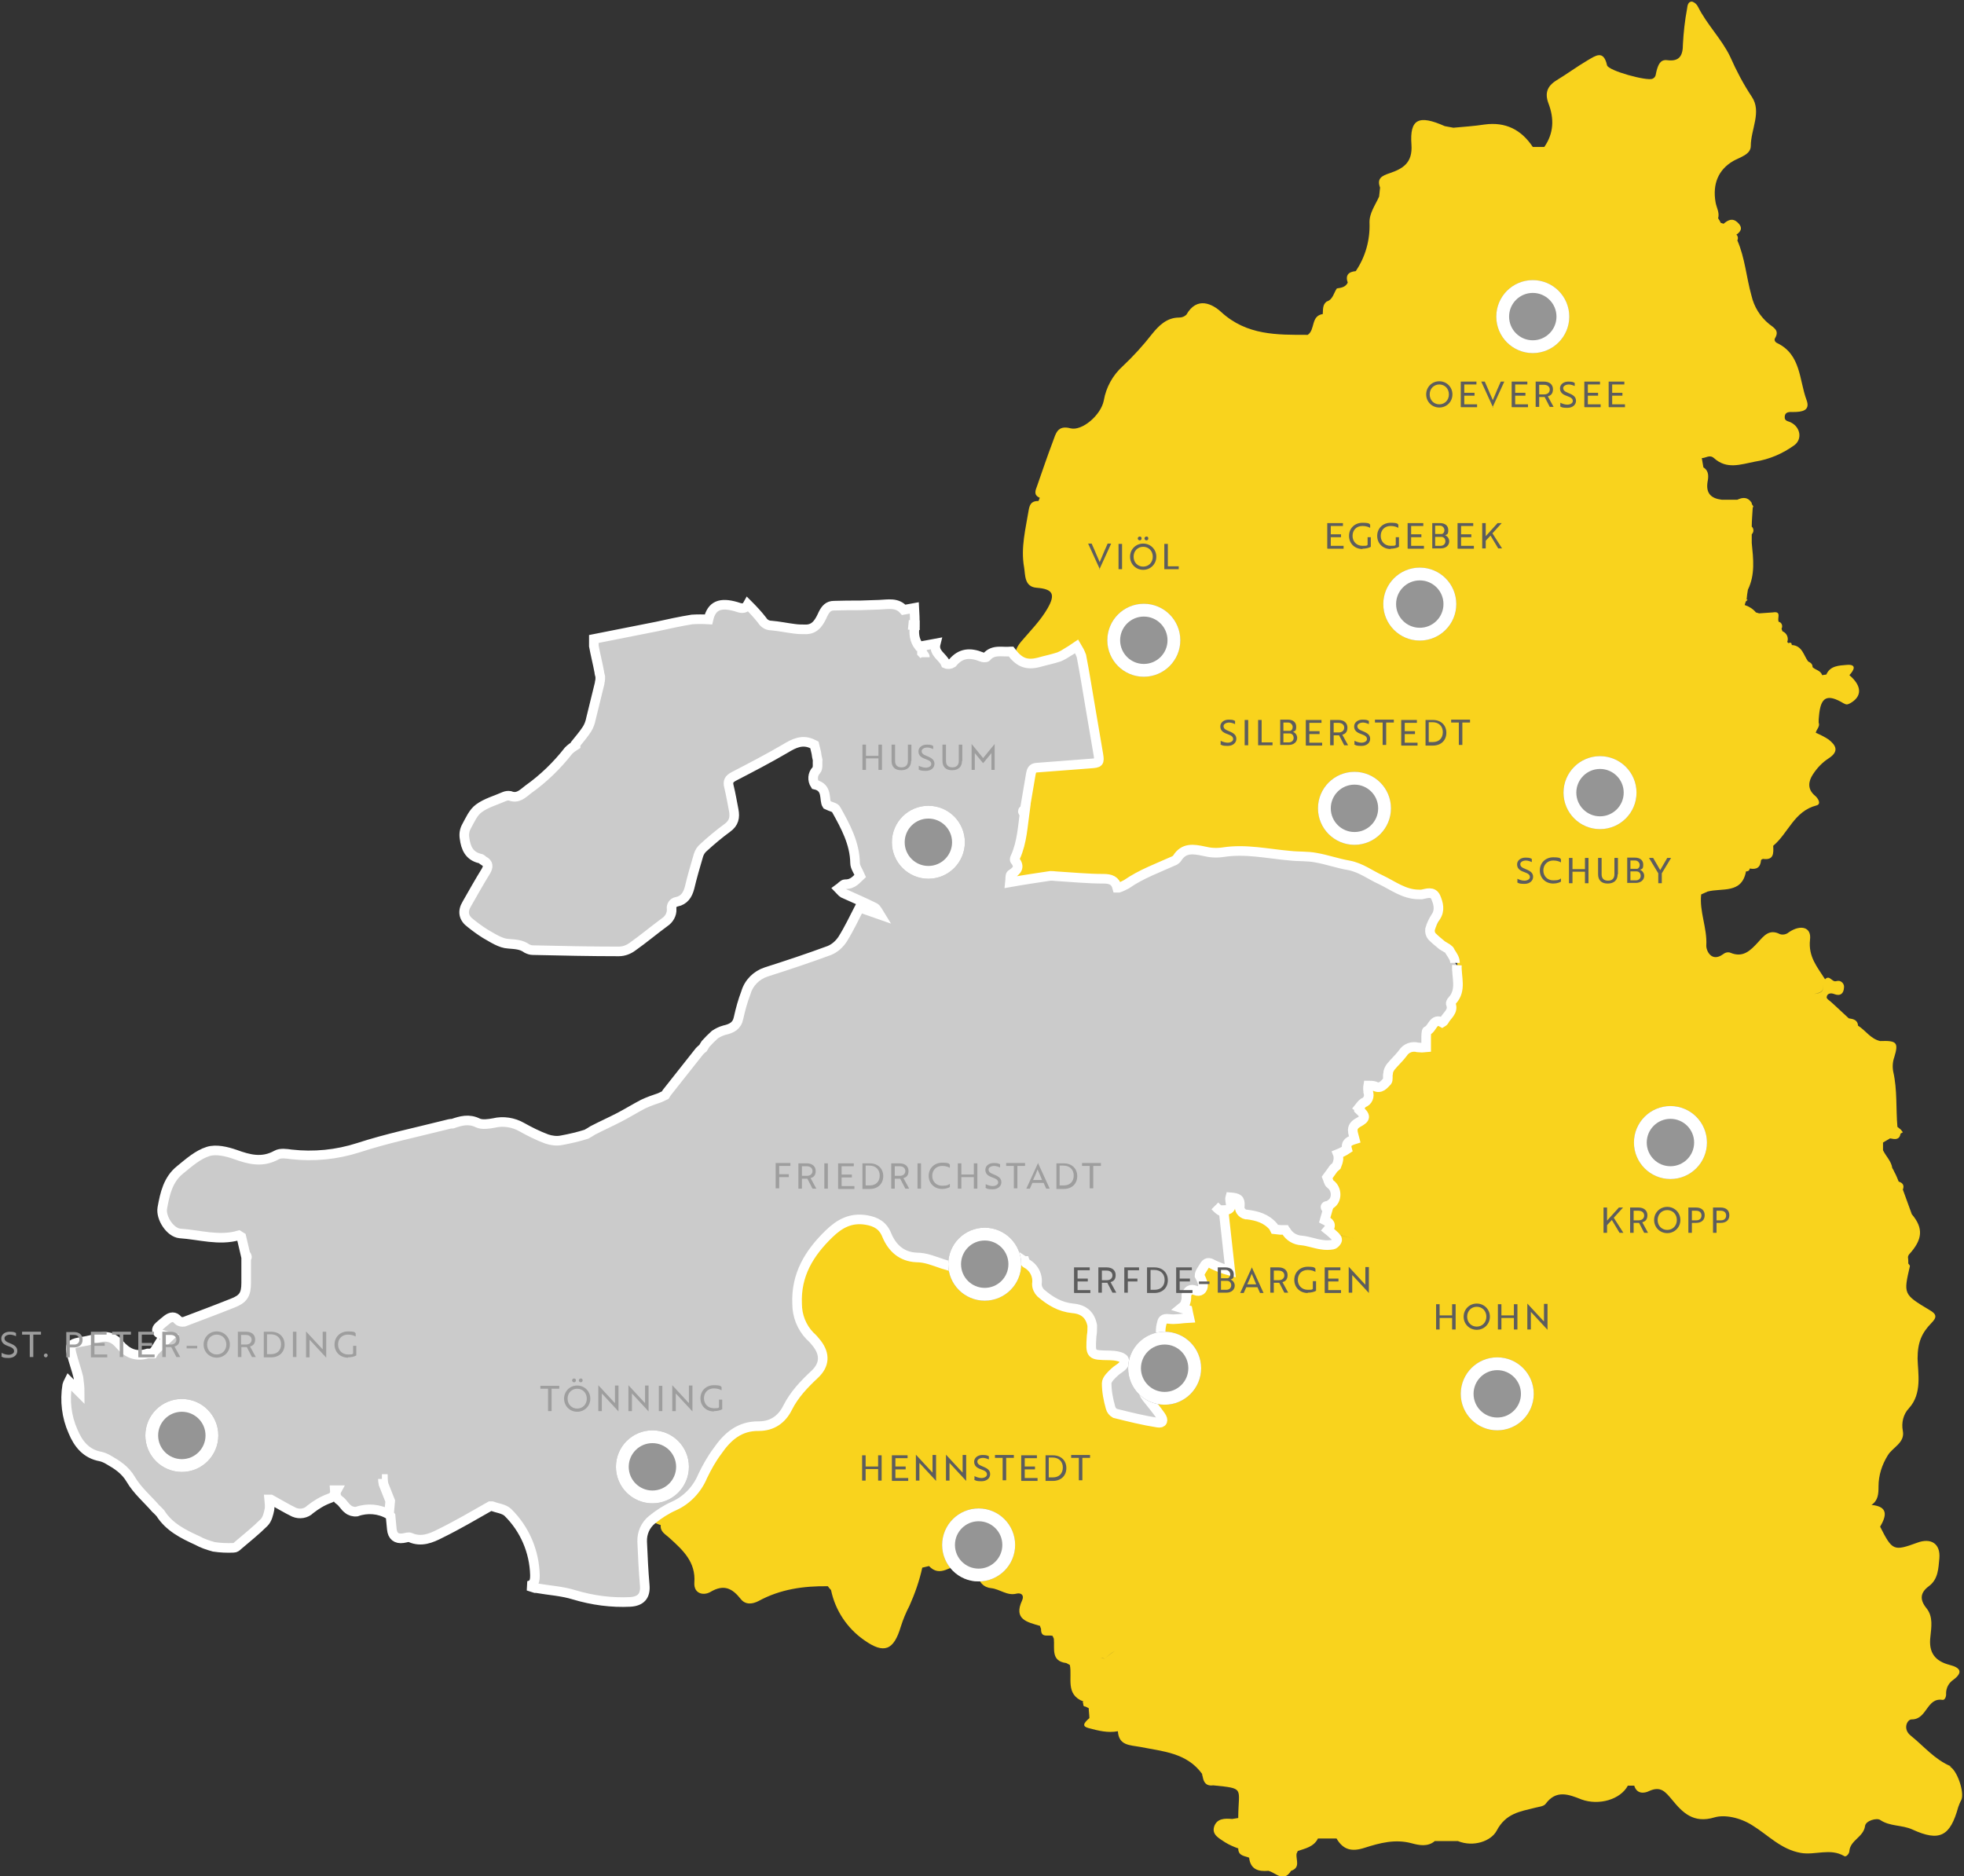 <?xml version="1.0" encoding="UTF-8"?>
<svg id="Gruppe_647" xmlns="http://www.w3.org/2000/svg" version="1.1" viewBox="0 0 613.5 586.1">
  <rect x="0" y="0" width="613.5" height="586.1" fill="#333333" stroke="none"/>
  <!-- Generator: Adobe Illustrator 29.2.1, SVG Export Plug-In . SVG Version: 2.1.0 Build 116)  -->
  <defs>
    <style>
      .st0 {
        fill: none;
        stroke-width: 4px;
      }

      .st0, .st1 {
        stroke: #fff;
      }

      .st2 {
        isolation: isolate;
      }

      .st3 {
        fill: #f9d31d;
      }

      .st1 {
        fill: #cbcbcb;
        stroke-width: 3px;
      }

      .st4 {
        fill: #9e9e9e;
      }

      .st5 {
        fill: #959595;
      }

      .st6 {
        fill: #5d5d5d;
      }
    </style>
  </defs>
  <path id="Pfad_355" class="st3" d="M609.5,551.8c-5.1-2.1-8.5-6.3-12.6-9.6-2.7-2.1-1.1-5.2.3-5.1,4.8,0,4.6-6.9,9.6-6.1.8.1,1.2-1.2,1.1-2,0-1.7.8-3.3,2.3-4.3,3.2-2.4,2-3.8-1.1-4.6-4.7-1.2-6.7-3.9-6.1-8.8.3-3,.9-6.3-1.2-8.9-2.2-2.7-2-4.9.7-6.9,3-2.2,3-5.7,3.3-8.7.4-4.6-2.6-6.5-6.9-4.9-7.4,2.7-7.8,2.5-11.6-5,2-3.4,2.6-6.3-2.7-6.8,2.1-1.4,2.2-3.5,2.2-5.8,0-3.5,1.1-6.8,2.9-9.7,1.5-2.5,5.4-3.9,4.7-7.6-.5-2.5.1-5.2,1.9-7.1,4.2-4.6,2.8-11,2.7-15.5,0-5.1,1.3-8,4.3-11.1,1.8-1.8,1.7-2.8-.6-4.1-8.2-4.9-8.1-5-6.1-13.7,0-.2-.3-.6-.5-.8h-1.1c0,0,1.1,0,1.1,0,0-.7,0-1.3-.1-2,0-.3.2-.6.3-.8,4.3-4.7,4.6-8.2.9-12.6-.9-2.6-1.9-5.1-2.8-7.7.5-1.3,0-2.1-1.3-2.5-.4-1-.8-2-1.3-2.9-.2-.4-.4-.9-.7-1.3-.3-2.2-2-3.7-2.9-5.6,0-.8,0-1.6,0-2.4.7-.4,1.5-.9,2.2-1.3,1.5.3,2.9.6,3.3-1.5h0s.7-.4.7-.4c-.2-.3-.4-.5-.6-.8-.4-.3-.7-.6-1.1-.9-.5-5.7,0-11.5-1.3-17.2-.3-1.5-.2-3.1.3-4.5,1.4-4.6.9-5.3-4.4-5.1-3-.7-4.5-3.3-6.9-4.8-.1-1.8-1.5-2.1-2.9-2.3l-4.2-3.9-1.1-1h0c-.6-.6-1.7-1.2-1.6-1.7.1-1.2,1.3-1.4,2.3-1,2,.8,3-.2,3.1-1.9.2-1-.5-2-1.5-2.2-.4,0-.7,0-1,.1-1.3.3-2-2.1-3.4-.6l-.9,1.4c.9,2.8-.9,2.9-2.5,3.2-.5,0-.9.3-1.3.6-1.2,1.8-2,3.9-2.3,6.1.3-2.2,1.1-4.2,2.3-6.1.4-.3.8-.5,1.3-.6,1.5-.4,3.4-.4,2.5-3.2h0s0,0,0,0l.9-1.4c-2.4-3.8-5.3-7-4.7-12.4.5-3.9-2.9-4.8-6.6-2.3-.8.7-1.9.9-2.8.6-3.3-1.7-5,.5-6.8,2.5-2.4,2.6-4.7,5-8.7,3.3-.8-.3-1.7,0-2.3.5-3.6,2.6-5.3-1.2-5.2-2.8.3-5.5-2.2-10.5-1.6-15.9l2-.9c4.5-1.2,10.7.8,12-6.3h.1c.4,0,.9-.2,1-.6,0-.1,0-.2,0-.3l.3.2-.2-.2c2.1.4,3.3-.3,3.5-2.6.1-.2.3-.3.6-.4,3.5.5,3.3-1.9,3.2-4.1,4.7-3.9,6.5-10.8,13.5-12.6,1.6-.4.6-2.2-.5-3.1-2.4-2-2-4.5-.6-6.6,1.3-2,2.9-3.7,4.9-5,3.4-2.2,2.3-4.1,0-5.9-1.2-.8-2.6-1.5-4-2.1.2-1.1,1.4-1.9.9-3.2,0-.7,0-1.3.1-2,.5-6,2.5-7.1,7.7-4,.9.5,1.2.4,2,0,3.8-2.1,3.8-5.4-.2-8.8,1.5-1.6,2.4-3.5-.9-3.2-2.2.2-5.1.2-6.3,3l-1.3.2c-.5-1.5-2.1-1.6-3-2.5,0-1-.6-1.4-1.4-1.8-1.4-1.9-1.8-4.8-4.9-5.1h-.2c0-.7-.4-.9-1-.6-.2-.1-.3-.2-.4-.4.5-1.3-.2-2.8-1.5-3.3-.1-.2-.2-.5-.3-.8.4-.7.2-1.7-.6-2.1,0,0-.1,0-.2,0-.8-.9,1.1-3.5-1.9-3l-4.3.3-1-.3c-.9-1.1-2.2-1.9-3.5-2.3.1-.4.2-.8.4-1.2l.5-.4-.3-.2c-.1,0-.2.1-.3.2,0-.1.1-.2.3-.2.1-1,.2-2,.4-3,2.3-4.7,1.7-9.6,1.2-14.6,0-.9,0-1.8,0-2.7.6-.6.7-1.5.2-2.2,0,0-.1-.1-.2-.2,0-1.9.2-3.9.3-5.8,0-.1-.2-.3-.3-.4,0,.1.2.3.3.4,0-.2.2-.4.2-.5-.2-.3-.3-.5-.5-.8v-.3c-1.2-1.9-2.8-1.8-4.5-1h-4.9c-3.2-.4-5-1.9-4.4-5.6.3-1.5.5-3.4-1.3-4.5-.2-1-.3-1.9-.5-2.9,1.3,0,2.4-1.2,3.8,0,4,3.6,8.2,2,12.8,1.1,4.5-.7,8.7-2.5,12.4-5.2,2.4-1.9,1.8-5.5-1.1-7-.9-.5-2.1-.4-2-1.8.1-1.7,1.6-1.5,2.7-1.5,2.7,0,5.4-.4,4.1-3.8-2.3-6.2-1.7-14.1-9.1-17.7-.7-.3-1.1-1-.7-1.6,1.4-2.4-.4-3.2-1.9-4.4-2.8-2.3-4.7-5.4-5.5-8.9-1.6-5.7-2-11.7-4.4-17.2-2.6,1-5.3.2-8,.2,2.7,0,5.4.8,8-.2.3-.6.2-1.4-.3-1.8,1.6-1.1,2-2.3.4-3.8s-3-.8-4.4.4l-.9-.3c-.2-.5-.5-1-.8-1.4.5-1.8-.5-3.3-.8-5-1-5.8.9-10.2,5.5-12.9,2.1-1.2,5.5-2,5.5-4.7,0-5.2,3.5-10.7.3-15.4-2.6-3.9-4.8-8.1-6.7-12.4-2.6-5.5-7.3-10.1-10.1-15.7-.4-.8-1-1.3-1.8-1.6-1.3-.1-1.5,1.3-1.6,2.2-.7,3.7-1.1,7.4-1.3,11.1,0,3.5-1,5.5-4.9,5-2.2-.3-2.8,1.5-3.3,3.2-.3.9-.1,2.1-1.3,2.6-1.7.8-13.8-2.5-14.2-4.2-1.1-5-3.7-2.9-6-1.6-3.4,2-6.5,4.3-9.8,6.3-2.9,1.8-3.7,4-2.5,7.2,1.8,4.7,1.7,9.3-1.3,13.6h0c-1.2,0-2.4,0-3.6,0-3.6-5.4-8.5-7.9-15.1-7-3.2.5-6.5.7-9.7,1l-2.7-.5c-8.1-3.6-11-2.3-10.4,5.8.4,5.7-2.7,7.5-6.8,8.9-2.4.8-4.1,1.6-3,4.5-.1.9-.2,1.9-.3,2.8,1,2.1.3,3.9-.4,5.8.7-1.9,1.4-3.7.4-5.8-1.2,2.7-3.1,5.2-3,8.2.2,5.4-1.3,10.7-4.3,15.1-2.3.2-3.3,1.3-2.5,3.6-.7,1.4-2,1.6-3.4,1.8-1,1.4-1.2,3.5-3.2,4.1-1.3,1-1.1,2.5-1.2,3.9-3.8.6-2.3,4.9-4.7,6.5-9.6,0-19,.2-27-7.1-2.8-2.6-7.6-5-10.9.8-.6.6-1.4.9-2.3.9-3.8,0-6.3,2.5-8.4,5.1-2.8,3.6-5.9,7-9.2,10.1-3.1,2.8-5.2,6.6-5.9,10.7-.9,4.6-6.8,9.6-10.4,8.7-4.1-1.1-4.6,1.7-5.5,4.1-1.7,4.5-3.3,9.2-4.9,13.8-.5,1.4-1.3,2.9.8,3.8l-.4,1c-1.8,0-2.6.6-3,2.5-1,6.1-2.6,12.1-1.5,18.2.4,2.3,0,6.1,3.9,6.4,5.1.4,6,2,3.4,6.5-2.2,3.8-5.3,6.9-8.2,10.3-2.8,3.4-2.1,5.1,2.2,6.5,4.8,1.5,9.1-.7,12.9-2.9,3.3-2,3.2-.9,3.9,1.9.9,3.6.4,7.5,2,10.9.1,1.9-1.6,4.4,1.8,5.2,0,3.9-.1,7.8.9,11.6.7,2.5.2,4.3-3.3,4.8-3.9.6-7.7.8-11.6.7-3.8,0-5.7,1-6.5,5.2-1.9,9.3-1.8,18.9-5.2,27.8-1,2.6.3,3.5,2.6,3.5,1.7,0,3.3-.5,5-.5,8.5,0,17.2-2.4,25.4,2.1.9.6,2,.6,2.8-.1,5.5-4.8,13.7-4.8,18.5-10.8.9-1.1,2.5-.7,3.9-.6,11.8,1,23.5,2.2,35.3,2.8,7.6.4,15,2.6,21.6,6.5,5.1,3,10.4,5.5,16.6,4.9l2.3,3.8c.3,2.3-.7,4.3-1.9,6.1s-.7,2.9.9,3.7c2.9,1.4,4.1,4.3,6.1,6.6,0,1.7.2,3.4.2,5.1v1.2c0,.2.1.4.2.6,0-.2-.1-.4-.2-.6-1.2,5.5-3,10.6-7.8,14l-1.7,1.6c-.7-.2-1.4-.2-1.6.6-.1.8.5,1.1,1.2,1.2,1.6,5.5-2.5,3.6-5,3.8-.5,0-1,.3-1.1.9,0,0,0,0,0,.1-.1.2-.2.5-.2.8-.3,0-.6.2-.8.6-4.2,1.5-3.6,7.5-7.4,8.7-3.9,1.3-4.7,4.6-5.2,7.1-1.5,7.6-6.1,13.5-9.2,20.2-2.6.9-5.6,6.5-4.6,8.9.5,1.1,1.4.3,2-.2-.2,1.3-.3,2.6-.2,3.8.4,2.1-1,5,2.5,5.9h.2c2.2,2.1,5.2,1.9,7.8,2.9-2.6-1-5.6-.8-7.8-2.8,0,3.9-2.2,3.9-5.1,3.1-3.5-1-7.1-2-10.6-3l-1.8-.3c-2.1-2.7-3.9-5.5-7.9-5.6-1.8,0-2.9-1.5-3.6-3.2-1.3-2.8-2.3-2.8-4,0-2.9,5-.6,9.9-.1,14.8.3,2.7.4,5.2-3.5,3.9-2.2-.7-3.5.3-4.9,1.7-3.3,3.2-5.1,7.8-4.8,12.4,0,2.3-.3,4-2.6,3.8-6.5-.4-5.7,3.2-4.7,7.5.6,2.9,2.1,6.1-1.8,8.6-5,3.1-5.1,5.8-1.1,10.2.9,1,1.7,2.1,2.5,3.1-.8.8-1.6,1.6-2.4,2.4-2-.2-4.1-.3-6.1-.5h0c-.3-1.6-1.7-2-2.9-2.6-3.8-1.8-5.5-6.3-3.7-10.1.5-1.1,1.3-2.1,2.2-2.8,1.2-1,2.7-1.7,1.9-3.6-.7-1.4-2.2-2.3-3.8-2-5.6.7-6.8-2.3-6.1-6.9.8-5.1-1.9-7.1-6.5-7.5-1.2-.1-2.4-.2-3.5-.3-.4-4.3-2.5-3.7-5.1-1.8l-1.3-1.6c-.9-3.4.7-7.8-4.1-9.5-.3-.1-.6-.2-.9-.2-4.1-6.4-6.8-6.5-10.5-.2-1.1,1.9-2.5,2.2-4.5,2.6-3.9.7-7-2.4-10.8-1.9-.6,0-1.3-.2-1.9-.3-1-1.8-3-3-5.1-2.9-5.1,0-8.2-2.6-10.2-7-1.3-2.9-3.9-4.1-7-4.3-7.9-.6-18.6,7.4-20.4,16-1.1,5.3-3,10.7-1.2,16.4,1.1,3.3,3.7,5.2,5.5,7.8,2.4,3.5,2.2,6.8-1.2,8.7-5.5,3-5.5,9.4-9.3,13.3-.1.3-.2.6-.3.9-1.8.4-3.8.5-5.4,1.2-3.2,1.5-7.4.6-10,3.8.5,0,1,0,1.5,0-.5,0-1,0-1.5,0l-1.1,1c-4.7,2.4-6.2,6.9-7.9,11.4,0,.3-.2.6-.2.9-3.9,3.7-7.9,7.1-12.9,9.4-3.3,1.6-3.7,3.8.6,5.1-.2,2.1,1.4,2.8,2.7,4,4.2,3.8,8.3,7.5,7.8,14-.2,3.5,2.9,4.1,5,2.9,4.2-2.5,6.8-1.2,9.5,2.2,1.5,1.9,3.7,1.6,5.6.6,6.8-3.7,14.1-4.7,21.6-4.6.3.4.6.8,1,1.2,1.3,6.3,5,11.9,10.3,15.6,6.3,4.5,9.3,3.2,11.5-4.2.7-2.2,1.6-4.4,2.7-6.5,1.7-3.8,3.1-7.8,4-11.9l2.1-.5c3.5,3.7,6.6-.2,9.9-.4,2.7-.2,2.8-1.2,1.8-3.2-1.4-.5-2.7,1-4.7.2,2,.8,3.3-.8,4.7-.2,3.9,0,3.4,3.5,3.5,5.6.1,3.1,2,4.7,4.2,4.9,2.8.3,5,2.5,8,1.7,1.4-.3,2.4.5,1.7,2.1-2.8,6,1.6,6.8,5.6,8,0,.3.2.6.3.9.6.1,1.3.1,1.9-.1-.6.2-1.3.2-1.9.1-.1,3,2.2,1.8,3.6,2.2.1.3.3.6.4.9.3,3.1-1,7,3.9,7.6,1.7-4,5.9-4.6,10.7-1.6l1.4.2c.9-.9,1.9-1.7,3.1-2.4.3-.1.5-.2.8-.3-.3,0-.5.2-.8.3-1.1.7-2.2,1.5-3.1,2.4-.5,0-.9-.1-1.4-.2-4.8-3-9-2.4-10.7,1.6.4.2.7.4,1.1.6.8,4-1.5,9.2,4.2,11.4-.2.2-.2.5,0,.7-.1.6.2.9.7.9.3.2.7.3,1,.5,0,1,.2,2.1.2,3.1-2,1.7-2.2,2.6-.3,3.1,3,.8,6,1.6,9.2,1,.3,4.5,3.7,4.3,7,4.9,7,1.4,14.5,1.8,19.3,8.4,0,.3.1.6.2.9.3,1.9,1.2,3,3.3,2.7,9.9,1,7.9.7,7.8,9.7,0,.2,0,.3,0,.5h0l-1.9.3c-2.3-.2-4.7-.2-5.6,2.3-.9,2.7,1.7,3.8,3.4,5,1.3.8,2.7,1.4,4.1,1.9,0,2.4,2,2.3,3.4,2.9.4,3.6,2.8,4.4,6,4.1,2.4.6,4.7,3.8,7.1,0h0c3-1,1.5-3.4,1.7-5.3.1-.3.3-.6.4-.9,2.4-.8,5-1.3,6.3-3.9h5.8c2.1,3.6,4.8,4.2,8.8,2.9,4.7-1.5,9.5-2.8,14.7-1.4,2.2.6,5,1.2,7.2-.7h7.2c4.9,2,10.4,0,12.1-3.2,2.9-5.5,7.3-6,12-7.2,1.1-.3,2.7-.4,3.3-1.2,3.3-4.5,7.2-3,11.2-1.4,5.5,2,12.2,0,14.5-4.3h2c.8,2.7,3.2,2.4,4.6,1.7,3.7-1.7,5.1.2,7.3,2.8,3.2,3.9,6.6,7.4,13.2,5.4,3.1-.9,7.9,0,11.8,2.5,4.9,3,8.9,7.5,15.1,8.6,4.5.8,9.2-1.6,13.6,1,.6.4,1.6-.8,1.6-1.6.3-3.4,4.4-4.3,4.9-7.8.2-1.7,3.7-2.6,4.7-1.9,3.1,2.1,6.8,1.5,10.1,3,8.5,3.9,11.8,2.1,14.3-7,.3-.8.6-1.6,1-2.3,1-2.4-1.4-9.4-3.7-10.4"/>
  <path id="Pfad_356" class="st1" d="M454.5,300.8c0-1.3-.6-2.1-1.5-3.5,0-.2-.4-.6-.4-.7-.1-.1-.9-.6-1.1-.7l-1-.6c-1.1-.9-2.2-1.8-3.2-2.8-.5-.6-.7-1.4-.6-2.2.4-1.4,1-2.7,1.8-3.9,1.4-2.1.8-4.2,0-6.1-.9-2-2.8-1.2-4.4-.9-.3,0-.6,0-.9,0-4.6,0-8.1-2.8-11.9-4.6-3.3-1.5-6.2-3.8-10-4.5-3.5-.6-6.8-1.8-10.3-2.4-2.6-.5-5.3-.3-8-.6-7-.6-13.8-2.2-20.9-1.1-2,.3-4,.2-6-.3-3.3-.7-6.3-1.2-8.4,2.2-.2.3-.5.5-.8.7-5.1,2.3-10.4,4.2-15,7.4-.8.4-1.5.8-2.4,1.1h-.5c-.6-2.3-2.1-2.8-4.3-2.8-5,0-9.9-.5-14.9-.8-.6-.1-1.1-.1-1.7-.1-4,.6-8.1,1.2-12.6,2,.1-.9,0-2.1.3-2.4,1.8-1.2,3-2.3,1.2-4.5-.1-.2,0-.7.2-1,2.1-4.7,2.3-9.8,3-14.8-1.4.2-.3,1.8,0,0,0-.2,0-.3,0-.5.6-3.5,1.2-7.1,1.8-10.6.2-1,.4-1.9,1.8-2,5.7-.4,11.4-.9,17-1.3,2.5-.2,2.7-.3,2.3-2.8-.9-5.1-1.7-10.2-2.6-15.3-.9-5.2-1.7-10.4-2.7-15.5-.4-1.1-.9-2-1.5-3-.9.6-1.7,1.2-2.6,1.7-.9.6-1.9,1.2-2.9,1.6-2.1.7-4.2,1.1-6.3,1.7-3.9,1-6.2,0-8.7-3.4h0c0,0-.1,0-.1,0h0c-2.5.3-5.4-.8-7.5,1.7-.2.3-1.2.2-1.6,0-3.5-1.4-6.5-1.3-9.1,1.9-.6.4-1.4.5-2.1.2-.9-2.2-3.9-3.2-3.1-6.3l-4.3.8c0,.7,0,1.4,0,2.1.3.3.6.6.8,1,0,.1.1.3.1.4,0-.1,0-.3-.1-.4-.2-.4-.5-.7-.8-1,0-.7,0-1.4,0-2.1h-1c-1.3-1.7-1.7-4-1.2-6.2h0c0-.1,0-.2,0-.3-.8,0-1.4,0-1.9-.1.5,0,1.2.1,1.9.1,0-1.7-.1-3.5-.2-5.4l-3.3.6h0s0,0,0,0c-2.1-2.4-4.9-1.7-7.6-1.6-2,.1-4,.1-6,.2-2.7,0-5.5,0-8.2.1-1.7,0-2.6,1-3.4,2.6-1,2.2-2.2,4.7-5.2,4.8-1.3,0-2.6,0-3.9-.2-2.4-.3-4.7-.8-7.1-1-1.1,0-2.2-.6-2.8-1.6-1.4-1.8-2.9-3.4-4.5-5-1,1.8-2.4,1.1-3.7.7-4.9-1.4-7.6-.4-8.6,4-1.7-.1-3.4-.1-5.1,0-3.7.6-7.4,1.4-11,2.2l-19.7,3.9c0,.7,0,1.5,0,2.2.5,2.7,1.2,5.4,1.7,8.1,0,.5.2.9.3,1.4v.8c0,.5-.2,1-.2,1.4-.9,3.7-1.8,7.3-2.7,11-.2,1.1-.6,2.2-1.2,3.2-1.1,1.7-2.4,3.2-3.6,4.7,0,.1,0,.3,0,.4-.8.5-1.5,1-2.2,1.7-3.6,4.6-7.8,8.7-12.6,12.1-1.7,1.3-3.2,3-5.7,2-.6-.1-1.2,0-1.7.2-2.7,1.2-5.7,2-8,3.7-1.8,1.3-2.8,3.7-3.9,5.7-.6,1.1-.8,2.3-.6,3.6.4,3,1.4,5.6,4.9,6.4.4,0,.7.5,1.1.7,1.5.8,1.5,1.8.7,3.2-2.1,3.4-4,6.8-6,10.3-1.4,2.3-1,4.4,1.2,6,1.5,1.2,3,2.3,4.6,3.3,2.3,1.3,4.8,3,7.2,3.1,2.2.2,4,.2,5.8,1.5.6.3,1.2.5,1.8.5,9,.2,17.9.4,26.9.4,1.6,0,3.1-.6,4.3-1.5,3.4-2.4,6.6-5.1,10-7.6,1.4-.9,2.3-2.5,2.2-4.1-.2-1.1.5-2.1,1.5-2.3,0,0,0,0,.1,0,2.3-.5,3.4-2.1,4-4.4.8-3.4,1.8-6.8,2.8-10.2.3-.9.8-1.7,1.5-2.3,2.4-2.2,4.9-4.3,7.5-6.2,2.1-1.5,2.4-3.3,2-5.5-.5-2.5-.9-5-1.5-7.4-.4-1.6,0-2.3,1.4-3.1,5.4-2.8,10.8-5.6,16.1-8.7,2.8-1.7,5.5-3.1,8.8-1.4.1,0,.2.1.4.2.2.8.4,1.7.6,2.5.1.7.2,1.5.4,2.2-.1,1.1.2,2.5-.4,3.2-1.2,1.2-1.3,3.1-.4,4.5,4.1.9,2.7,4.8,3.7,6.3,1.4.7,2.6.8,2.9,1.5,2.9,5.2,5.8,10.5,5.9,16.7,0,1.2.9,2.4,1.6,4-1,.9-2.2,2.7-4.7,2.6-.6,0-1.3.9-2,1.4.5.5.9,1.1,1.4,1.4,3.3,1.5,6.6,2.9,9.8,4.5.7.4,1.1,1.4,1.6,2.2h0s-6.3-2.2-6.3-2.2c-1.7,3.3-3.3,6.7-5.3,9.9-1,1.5-2.4,2.8-4.1,3.5-6.5,2.4-13.1,4.6-19.7,6.7-3.1,1-5.5,3.4-6.4,6.5-1,2.6-1.7,5.2-2.3,7.9-.5,2.5-2.2,3.3-4.4,3.8-1.1.3-2.1.8-3,1.4-1,.9-2,1.9-2.9,2.9l-.8,1.3c-.4.3-.8.7-1.1,1-3.4,4.3-6.8,8.6-10.2,12.9l-.5.8h0s-1.7.8-1.7.8c-1.8.6-3.5,1.2-5.2,2-2.5,1.3-4.9,2.8-7.4,4.1-2.7,1.4-5.6,2.7-8.3,4.1-.6.4-1.3.8-2,1.2-2.5.8-5.1,1.4-7.8,1.9-1.5.3-3.1.1-4.6-.4-2.7-1-5.3-2.3-7.8-3.7-2.6-1.5-5.8-2-8.7-1.3-1.6.3-3.7.6-5,0-2.8-1.4-5.3-.7-7.9.2-.7,0-1.5.2-2.2.4-9.1,2.3-18.3,4.2-27.2,7.1-6.8,2.2-14,2.9-21,2.1-1.5-.2-3.4-.5-4.6.2-4.5,2.5-8.6,1.4-13-.2-2.6-.9-5.9-1.7-8.4-.9-3.2,1-6,3.5-8.7,5.7-3.8,3-4.8,7.5-5.6,12-.5,3,2.4,7.6,5.5,7.9,6.1.4,12.2,2.4,18.4.6l.8.5c.5,2.1,1,4.3,1.5,6.4.8.3-.6-2,0,0,0,.5,0,.9,0,1.4,0,2.2,0,4.3,0,6.5,0,3.7-.9,5.1-4.3,6.4-5,2-10.1,3.9-15.1,5.8-.7.1-1.4,0-1.9-.5-1.1-1.3-2.2-1.1-3.4-.2-.9.7-1.7,1.4-2.5,2.1-1.1,1-.9,2,.6,2.5.7.2,1.4.5,2.6.8l-4.6,4.4v.8c0-.3,0-.5,0-.8l-.5.8c-.6,0-1.2,0-1.7,0-3.7,1.2-6.5-.2-8.8-2.9-2.1-2.5-4.6-2.8-7.5-1.7-1.7.5-3.4.8-5.1,1.1-2.6.5-3,1.1-2.3,3.7.6,2.4,1.5,4.8,2.1,7.3.2,1.5.4,3.1.4,4.6l-3.4-3.4c-.2.4-.4.8-.5,1.2-.8,4.9-.2,9.9,1.8,14.4,1.6,3.9,4.1,7.1,8.7,7.9.8.2,1.5.5,2.2.9,2.8,1.6,5.4,3.2,7.2,6.3,2,3.4,5.2,6.1,7.8,9.1.5.4.9.9,1.4,1.4,2.7,4.3,7.1,6.5,11.5,8.5,1.6.9,3.4,1.5,5.2,2,2,.3,4.1.4,6.2.3.5,0,.9-.3,1.3-.7,2.8-2.4,5.6-4.6,8.2-7.2,1-1,1.4-2.7,1.7-4.2.1-1,0-2-.1-3h.5c2.4,1.3,4.8,2.8,7.3,4,1.7.7,3.7.4,5-.9,1.8-1.4,3.7-2.6,5.9-3.4,1.5-.5,1.9-1.3,1.8-2.6.2,0,.4,0,.6,0-.6,1.1-.2,2.5.9,3.2,1,.7,1.6,2,2.6,2.7.7.6,1.7.9,2.7.8,3.3-1.2,7.1-.9,10.1.9.1-1.4.3-2.8.4-4.2l-2.1-5.3-.2-1.6c-.1,0-.2,0-.3,0,.1,0,.2,0,.3,0,0,.5.1,1,.2,1.6l2.1,5.3h0s0,0,0,0c-.1,1.4-.3,2.8-.4,4.2l.5.5c.1,1.4.3,2.7.4,4.1.2,2.1,1.4,3.1,3.5,2.8.8-.1,1.7-.5,2.3-.2,3.4,1.5,6.5.2,9.4-1.3,5.3-2.6,10.4-5.6,15.5-8.5h.6c1.6.6,3.7.8,4.9,1.9,5.3,5.2,8.3,12.2,8.5,19.6,0,1.6-.1,3-2.1,3.4l2.2.7c.1,0,.2,0,.4,0,3.9.7,8,.9,11.8,2.1,5.7,1.7,11.6,2.5,17.5,2.2,3.3-.2,4.8-1.9,4.5-5.2-.4-4.5-.6-9.1-.8-13.6-.1-2.7,1-5.2,3.1-6.9,2.1-1.7,4.4-3.2,6.9-4.3,4-1.8,7.2-5.2,8.9-9.3,1.3-2.7,2.8-5.4,4.6-7.8,3.1-4.5,6.9-7.9,12.9-7.8,4.2,0,7.2-2.1,9-5.7,2.1-4.2,5.2-7.4,8.5-10.5,3.1-2.9,3.3-6.2.7-9.6-.7-.9-1.4-1.7-2.2-2.4-2.6-2.7-4-6.3-4-10-.4-9.1,3.8-15.9,10-21.9,3.3-3.2,6.8-5.1,11.6-4.3,3,.5,5.2,1.7,6.4,4.7,1.7,4.1,4.7,6.8,9.3,7,2.9,0,5.4,1.1,8.1,2,3.8,1.2,7.7,2.2,11.7,2.8,1.4.2,3.1,0,3.4-2.1l-.7,1.2,1.4-2.1c.7-2,.9-1.2,1.4-2.3,1.1-2.7,1.9-3,4.2-1.2,1.3,1,2.8,1.9,4.1,2.8,0,0,.2,0,.2,0,.1.3.2.6.4.7,2.4,1.2,3.8,3.8,3.4,6.5,0,1.1.5,2.1,1.2,2.8,2.9,2.5,6,4.4,10,4.8,3.6.3,5.5,2.2,6.1,5.4,0,1.1,0,2.1-.2,3.2-.4,6.1-.4,6,5.7,6.1,1.5,0,4,.4,4.4,1.3.7,1.9-1.5,2.6-2.8,3.8-1.1,1-2.6,2.4-2.6,3.6,0,2.6.5,5.1,1.2,7.6.2.8.7,1.4,1.4,1.8,4.4,1.1,8.8,2.2,13.3,2.9,1.6.3,2-.7,1-2.1-1.4-2-3-3.9-4.5-5.8-1.3-1.7-1.5-3.5,0-4.9,2.2-1.9,4.5-3.7,6.9-5.4,0-.2,0-.4,0-.5-.8-4-3.2-7.6-2.2-11.9.3-1.4.5-2,2.3-1.8,2,.3,4.2-.2,6.4-.3-.3-1.3-.4-2-.5-2.5l-2-.6c.5-.4.9-.8,1.2-1.3.2-.6.4-1.3.4-1.9,0-.3,0-.6,0-.9.5-1.3,1.2-2,2.8-1.4,1.4.6,2.5-.2,2.4-1.8-.2-1-.6-1.9-1.1-2.8,0-.9.8-1.9,1.4-2.9.7-1.3,1.5-1.4,2.8-.6,1.7.8,3.5,1.5,5.4,2l-2-18.1-2-1.4h0s-.4-.4-.4-.4h0s-.4-.4-.4-.4l.4.4h0s.4.4.4.4l.6.5c.7.5.8.4,1.5.8,0-.3.2-.6.2-.8,3.1-.1,1.3-2.6,1.7-4,2.5.2,3.1.6,3,2.6-.3,1.3.6,2.5,1.9,2.8.1,0,.3,0,.4,0,3.1.4,6,1.2,8.2,3.8h0l.4.8,1.8.2h1.4c.1.2.2.2.3.3,1,1.8,2.9,2.9,4.9,3,2.1.2,4.1,1,6.2,1.3,1.2.2,2.4.2,3.5,0,.6-.1,1.5-1.1,1.4-1.6-.1-.7-1-1.3-1.5-1.8-.4-.4-.9-.8-1.4-1.2,1.4-1.6.4-2.4-1-3.1.4-1.5.9-2.9,1.3-4.4-2.2-.3-.3,2,0,0l.5-.5c2.2-1.3,2.1-4.8,0-6.3-.6-.4-.7-1.4-1-2.1h0c.7-.9,1.3-1.9,2-2.8l.9-.8c.3-.7.5-1.4.6-2.1,0-.5,0-1.1-.2-1.6,1-.4,2-.9,2.9-1.5-.6-2.1.8-2.6,2.4-3.1-.5-2-1.5-3.8,1-5.2,2.6-1.4,2.5-2,.3-4.1,0-.1,0-.3-.1-.4.5-.6.9-1.3,1.5-1.7,1.4-.5,2-2,1.5-3.4,0,0,0-.1,0-.2-.1-.6-.1-1.2,0-1.8.7,0,1.3,0,2,.2,1.9,1,2.9-.5,3.9-1.5.4-.4.1-1.6.3-2.4,0-.8.4-1.5.8-2.1,1.2-1.5,2.6-2.7,3.8-4.3,1-1.6,2.9-2.3,4.7-1.8.9.1,1.7.1,2.6,0,0-.9,0-1.9,0-2.8,0-.8,0-2.3.3-2.4,1.7-.6,1.9-4.2,4.7-2.6,0,0,.5-.3.6-.5.8-1.7,3.1-2.9,2.1-5.3-.1-.2.1-.7.4-1,3.1-3.3,1.3-7.4,1.5-11.1"/>
  <g id="Gruppe_649">
    <g id="Ellipse_1">
      <circle class="st5" cx="203.8" cy="458.2" r="11.4"/>
      <circle class="st0" cx="203.8" cy="458.2" r="9.4"/>
    </g>
    <g id="Ellipse_2">
      <circle class="st5" cx="56.8" cy="448.4" r="11.4"/>
      <circle class="st0" cx="56.8" cy="448.4" r="9.4"/>
    </g>
    <g id="Ellipse_4">
      <circle class="st5" cx="290" cy="263.1" r="11.4"/>
      <circle class="st0" cx="290" cy="263.1" r="9.4"/>
    </g>
    <g id="Ellipse_8">
      <circle class="st5" cx="307.6" cy="394.9" r="11.4"/>
      <circle class="st0" cx="307.6" cy="394.9" r="9.4"/>
    </g>
  </g>
  <g id="Gruppe_648">
    <g id="Ellipse_40">
      <circle class="st5" cx="443.5" cy="188.7" r="11.4"/>
      <circle class="st0" cx="443.5" cy="188.7" r="9.4"/>
    </g>
    <g id="Ellipse_5">
      <circle class="st5" cx="499.8" cy="247.6" r="11.4"/>
      <circle class="st0" cx="499.8" cy="247.6" r="9.4"/>
    </g>
    <g id="Ellipse_39">
      <circle class="st5" cx="521.8" cy="356.9" r="11.4"/>
      <circle class="st0" cx="521.8" cy="356.9" r="9.4"/>
    </g>
    <g id="Ellipse_37">
      <circle class="st5" cx="478.8" cy="98.9" r="11.4"/>
      <circle class="st0" cx="478.8" cy="98.9" r="9.4"/>
    </g>
    <g id="Ellipse_6">
      <circle class="st5" cx="357.3" cy="200" r="11.4"/>
      <circle class="st0" cx="357.3" cy="200" r="9.4"/>
    </g>
    <g id="Ellipse_38">
      <circle class="st5" cx="363.8" cy="427.4" r="11.4"/>
      <circle class="st0" cx="363.8" cy="427.4" r="9.4"/>
    </g>
    <g id="Ellipse_42">
      <circle class="st5" cx="305.7" cy="482.6" r="11.4"/>
      <circle class="st0" cx="305.7" cy="482.6" r="9.4"/>
    </g>
    <g id="Ellipse_43">
      <circle class="st5" cx="467.7" cy="435.4" r="11.4"/>
      <circle class="st0" cx="467.7" cy="435.4" r="9.4"/>
    </g>
    <g id="Ellipse_41">
      <circle class="st5" cx="423.1" cy="252.5" r="11.4"/>
      <circle class="st0" cx="423.1" cy="252.5" r="9.4"/>
    </g>
  </g>
  <g id="Erfde-Bargen" class="st2">
    <g class="st2">
      <path class="st6" d="M335.5,403.8v-7.9h4.9v.9h-3.8v2.6h3.2v.9h-3.2v2.7h4v.9h-5Z"/>
      <path class="st6" d="M345.7,395.9c1.7,0,2.8.9,2.8,2.4s-.8,2-1.6,2.2l1.8,3.3h-1.2l-1.6-3.1h-1.7v3.1h-1.1v-7.9h2.6ZM344.2,396.8v3.1h1.6c1,0,1.7-.6,1.7-1.5s-.7-1.5-1.8-1.5h-1.5Z"/>
      <path class="st6" d="M352.3,396.8v2.6h3v.9h-3v3.5h-1.1v-7.9h4.6v.9h-3.6Z"/>
      <path class="st6" d="M358.3,403.8v-7.9h2.3c2.5,0,4.2,1.6,4.2,4s-1.7,4-4.2,4h-2.3ZM359.4,396.8v6.1h1.3c1.9,0,3.1-1.2,3.1-3.1s-1.3-3.1-3.2-3.1h-1.2Z"/>
      <path class="st6" d="M367.4,403.8v-7.9h4.9v.9h-3.8v2.6h3.2v.9h-3.2v2.7h4v.9h-5Z"/>
      <path class="st6" d="M374.5,400.3h3.3v.8h-3.3v-.8Z"/>
      <path class="st6" d="M385.7,401.6c0,1.3-1.1,2.2-2.6,2.2h-2.7v-7.9h2.4c1.6,0,2.6.8,2.6,2.2s-.4,1.3-1,1.6c.8.3,1.3,1.1,1.3,1.9ZM383.5,399.3c.5-.1.8-.6.8-1.2s-.5-1.4-1.4-1.4h-1.5v2.6h2.1ZM381.4,402.9h1.7c.9,0,1.5-.6,1.5-1.4s-.5-1.4-1.3-1.4h-1.9v2.8Z"/>
      <path class="st6" d="M391,395.8h0l3.7,8.1h-1.1l-.8-1.8h-3.5l-.8,1.8h-1.1l3.7-8.1ZM392.4,401.2c-.5-1.2-.9-2.2-1.4-3.3-.4,1.1-.8,2.1-1.4,3.3h2.8Z"/>
      <path class="st6" d="M399.4,395.9c1.7,0,2.8.9,2.8,2.4s-.8,2-1.6,2.2l1.8,3.3h-1.2l-1.6-3.1h-1.7v3.1h-1.1v-7.9h2.6ZM397.9,396.8v3.1h1.6c1,0,1.7-.6,1.7-1.5s-.7-1.5-1.8-1.5h-1.5Z"/>
      <path class="st6" d="M408.5,403.9c-2.4,0-4.2-1.7-4.2-4.1s1.8-4.1,4.2-4.1,2.1.4,2.4.6v1c-.5-.3-1.3-.6-2.4-.6-1.9,0-3.1,1.3-3.1,3.1s1.3,3.1,3.1,3.1,1.2-.1,1.6-.3v-2.4h1v3c-.6.4-1.7.6-2.6.6Z"/>
      <path class="st6" d="M413.8,403.8v-7.9h4.9v.9h-3.8v2.6h3.2v.9h-3.2v2.7h4v.9h-5Z"/>
      <path class="st6" d="M427.6,403.9l-4.9-5.3-.3-.3v5.5h-1.1v-8.1h0l4.9,5.3.3.3v-5.5h1.1v8.1h0Z"/>
    </g>
  </g>
  <g id="Hennstedt" class="st2">
    <g class="st2">
      <path class="st6" d="M274.3,462.5v-3.6h-3.9v3.6h-1.1v-7.9h1.1v3.5h3.9v-3.5h1.1v7.9h-1.1Z"/>
      <path class="st6" d="M278.6,462.5v-7.9h4.9v.9h-3.8v2.6h3.2v.9h-3.2v2.7h4v.9h-5Z"/>
      <path class="st6" d="M292.4,462.6l-4.9-5.3-.3-.3v5.5h-1.1v-8.1h0l4.9,5.3.3.3v-5.5h1.1v8.1h0Z"/>
      <path class="st6" d="M301.8,462.6l-4.9-5.3-.3-.3v5.5h-1.1v-8.1h0l4.9,5.3.3.3v-5.5h1.1v8.1h0Z"/>
      <path class="st6" d="M304.4,462.1v-1c.6.3,1.4.6,2.2.6s1.7-.4,1.7-1.1-.4-1.1-1.8-1.6c-1.5-.5-2.2-1.2-2.2-2.4s1.1-2.1,2.6-2.1,1.5.2,2,.4v1c-.4-.2-1.2-.5-1.9-.5s-1.7.4-1.7,1.1.4,1.1,1.7,1.6c1.5.6,2.3,1.2,2.3,2.4s-1,2.2-2.7,2.2-1.8-.2-2.3-.5Z"/>
      <path class="st6" d="M314.3,455.4v7h-1.1v-7h-2.4v-.9h5.9v.9h-2.4Z"/>
      <path class="st6" d="M319,462.5v-7.9h4.9v.9h-3.8v2.6h3.2v.9h-3.2v2.7h4v.9h-5Z"/>
      <path class="st6" d="M326.6,462.5v-7.9h2.3c2.5,0,4.2,1.6,4.2,4s-1.7,4-4.2,4h-2.3ZM327.6,455.4v6.1h1.3c1.9,0,3.1-1.2,3.1-3.1s-1.3-3.1-3.2-3.1h-1.2Z"/>
      <path class="st6" d="M338.1,455.4v7h-1.1v-7h-2.4v-.9h5.9v.9h-2.4Z"/>
    </g>
  </g>
  <g id="Hohn" class="st2">
    <g class="st2">
      <path class="st6" d="M453.6,415.3v-3.6h-3.9v3.6h-1.1v-7.9h1.1v3.5h3.9v-3.5h1.1v7.9h-1.1Z"/>
      <path class="st6" d="M461.3,407.2c2.3,0,4.1,1.8,4.1,4.1s-1.8,4.1-4.1,4.1-4.1-1.8-4.1-4.1,1.8-4.1,4.1-4.1ZM461.3,414.4c1.7,0,3-1.3,3-3.1s-1.3-3.1-3-3.1-3,1.3-3,3.1,1.3,3.1,3,3.1Z"/>
      <path class="st6" d="M472.9,415.3v-3.6h-3.9v3.6h-1.1v-7.9h1.1v3.5h3.9v-3.5h1.1v7.9h-1.1Z"/>
      <path class="st6" d="M483.4,415.4l-4.9-5.3-.3-.3v5.5h-1.1v-8.1h0l4.9,5.3.3.3v-5.5h1.1v8.1h0Z"/>
    </g>
  </g>
  <g id="Silberstedt" class="st2">
    <g class="st2">
      <path class="st6" d="M381.3,232.4v-1c.6.3,1.4.6,2.2.6s1.7-.4,1.7-1.1-.4-1.1-1.8-1.6c-1.5-.5-2.2-1.2-2.2-2.4s1.1-2.1,2.6-2.1,1.5.2,2,.4v1c-.4-.2-1.2-.5-1.9-.5s-1.7.4-1.7,1.1.4,1.1,1.7,1.6c1.5.6,2.3,1.2,2.3,2.4s-1,2.2-2.7,2.2-1.8-.2-2.3-.5Z"/>
      <path class="st6" d="M388.8,232.8v-7.9h1.1v7.9h-1.1Z"/>
      <path class="st6" d="M393,232.8v-7.9h1.1v7h3.4v.9h-4.5Z"/>
      <path class="st6" d="M405.2,230.5c0,1.3-1.1,2.2-2.6,2.2h-2.7v-7.9h2.4c1.6,0,2.6.8,2.6,2.2s-.4,1.3-1,1.6c.8.3,1.3,1.1,1.3,1.9ZM403,228.3c.5-.1.8-.6.8-1.2s-.5-1.4-1.4-1.4h-1.5v2.6h2.1ZM400.9,231.9h1.7c.9,0,1.5-.6,1.5-1.4s-.5-1.4-1.3-1.4h-1.9v2.8Z"/>
      <path class="st6" d="M407.9,232.8v-7.9h4.9v.9h-3.8v2.6h3.2v.9h-3.2v2.7h4v.9h-5Z"/>
      <path class="st6" d="M418.1,224.9c1.7,0,2.8.9,2.8,2.4s-.8,2-1.6,2.2l1.8,3.3h-1.2l-1.6-3.1h-1.7v3.1h-1.1v-7.9h2.6ZM416.6,225.7v3.1h1.6c1,0,1.7-.6,1.7-1.5s-.7-1.5-1.8-1.5h-1.5Z"/>
      <path class="st6" d="M423.1,232.4v-1c.6.3,1.4.6,2.2.6s1.7-.4,1.7-1.1-.4-1.1-1.8-1.6c-1.5-.5-2.2-1.2-2.2-2.4s1.1-2.1,2.6-2.1,1.5.2,2,.4v1c-.4-.2-1.2-.5-1.9-.5s-1.7.4-1.7,1.1.4,1.1,1.7,1.6c1.5.6,2.3,1.2,2.3,2.4s-1,2.2-2.7,2.2-1.8-.2-2.3-.5Z"/>
      <path class="st6" d="M433,225.7v7h-1.1v-7h-2.4v-.9h5.9v.9h-2.4Z"/>
      <path class="st6" d="M437.7,232.8v-7.9h4.9v.9h-3.8v2.6h3.2v.9h-3.2v2.7h4v.9h-5Z"/>
      <path class="st6" d="M445.3,232.8v-7.9h2.3c2.5,0,4.2,1.6,4.2,4s-1.7,4-4.2,4h-2.3ZM446.3,225.7v6.1h1.3c1.9,0,3.1-1.2,3.1-3.1s-1.3-3.1-3.2-3.1h-1.2Z"/>
      <path class="st6" d="M456.8,225.7v7h-1.1v-7h-2.4v-.9h5.9v.9h-2.4Z"/>
    </g>
  </g>
  <g id="Eggebek" class="st2">
    <g class="st2">
      <path class="st6" d="M414.6,171.3v-7.9h4.9v.9h-3.8v2.6h3.2v.9h-3.2v2.7h4v.9h-5Z"/>
      <path class="st6" d="M425.6,171.5c-2.4,0-4.2-1.7-4.2-4.1s1.8-4.1,4.2-4.1,2.1.4,2.4.6v1c-.5-.3-1.3-.6-2.4-.6-1.9,0-3.1,1.3-3.1,3.1s1.3,3.1,3.1,3.1,1.2-.1,1.6-.3v-2.4h1v3c-.6.4-1.7.6-2.6.6Z"/>
      <path class="st6" d="M434.4,171.5c-2.4,0-4.2-1.7-4.2-4.1s1.8-4.1,4.2-4.1,2.1.4,2.4.6v1c-.5-.3-1.3-.6-2.4-.6-1.9,0-3.1,1.3-3.1,3.1s1.3,3.1,3.1,3.1,1.2-.1,1.6-.3v-2.4h1v3c-.6.4-1.7.6-2.6.6Z"/>
      <path class="st6" d="M439.7,171.3v-7.9h4.9v.9h-3.8v2.6h3.2v.9h-3.2v2.7h4v.9h-5Z"/>
      <path class="st6" d="M452.7,169.1c0,1.3-1.1,2.2-2.6,2.2h-2.7v-7.9h2.4c1.6,0,2.6.8,2.6,2.2s-.4,1.3-1,1.6c.8.3,1.3,1.1,1.3,1.9ZM450.4,166.8c.5-.1.8-.6.8-1.2s-.5-1.4-1.4-1.4h-1.5v2.6h2.1ZM448.3,170.5h1.7c.9,0,1.5-.6,1.5-1.4s-.5-1.4-1.3-1.4h-1.9v2.8Z"/>
      <path class="st6" d="M455.3,171.3v-7.9h4.9v.9h-3.8v2.6h3.2v.9h-3.2v2.7h4v.9h-5Z"/>
      <path class="st6" d="M464,167.6l3.8-4.2h1.3l-2.9,3.2,3,4.7h-1.2l-2.4-4-1.5,1.6v2.4h-1.1v-7.9h1.1v4.2Z"/>
    </g>
  </g>
  <g id="Gruppe_651">
    <g id="St._Peter-Ording" class="st2">
      <g class="st2">
        <path class="st4" d="M.5,423.6v-1c.6.3,1.4.6,2.2.6s1.7-.4,1.7-1.1-.4-1.1-1.8-1.6c-1.5-.5-2.2-1.2-2.2-2.4s1.1-2.1,2.6-2.1,1.5.2,2,.4v1c-.4-.2-1.2-.5-1.9-.5s-1.7.4-1.7,1.1.4,1.1,1.7,1.6c1.5.6,2.3,1.2,2.3,2.4s-1,2.2-2.7,2.2-1.8-.2-2.3-.5Z"/>
        <path class="st4" d="M10.4,416.9v7h-1.1v-7h-2.4v-.9h5.9v.9h-2.4Z"/>
        <path class="st4" d="M14.3,422.8c.4,0,.6.3.6.6s-.3.6-.6.6-.6-.3-.6-.6.3-.6.6-.6Z"/>
        <path class="st4" d="M21.8,420.9v3.1h-1.1v-7.9h2.4c1.7,0,2.7.9,2.7,2.4s-1,2.4-2.7,2.4h-1.4ZM21.8,416.9v3.1h1.4c1,0,1.6-.6,1.6-1.5s-.6-1.5-1.7-1.5h-1.3Z"/>
        <path class="st4" d="M28.4,423.9v-7.9h4.9v.9h-3.8v2.6h3.2v.9h-3.2v2.7h4v.9h-5Z"/>
        <path class="st4" d="M38.5,416.9v7h-1.1v-7h-2.4v-.9h5.9v.9h-2.4Z"/>
        <path class="st4" d="M43.2,423.9v-7.9h4.9v.9h-3.8v2.6h3.2v.9h-3.2v2.7h4v.9h-5Z"/>
        <path class="st4" d="M53.3,416c1.7,0,2.8.9,2.8,2.4s-.8,2-1.6,2.2l1.8,3.3h-1.2l-1.6-3.1h-1.7v3.1h-1.1v-7.9h2.6ZM51.8,416.9v3.1h1.6c1,0,1.7-.6,1.7-1.5s-.7-1.5-1.8-1.5h-1.5Z"/>
        <path class="st4" d="M58.3,420.4h3.3v.8h-3.3v-.8Z"/>
        <path class="st4" d="M67.7,415.9c2.3,0,4.1,1.8,4.1,4.1s-1.8,4.1-4.1,4.1-4.1-1.8-4.1-4.1,1.8-4.1,4.1-4.1ZM67.7,423.1c1.7,0,3-1.3,3-3.1s-1.3-3.1-3-3.1-3,1.3-3,3.1,1.3,3.1,3,3.1Z"/>
        <path class="st4" d="M76.9,416c1.7,0,2.8.9,2.8,2.4s-.8,2-1.6,2.2l1.8,3.3h-1.2l-1.6-3.1h-1.7v3.1h-1.1v-7.9h2.6ZM75.3,416.9v3.1h1.6c1,0,1.7-.6,1.7-1.5s-.7-1.5-1.8-1.5h-1.5Z"/>
        <path class="st4" d="M82.4,423.9v-7.9h2.3c2.5,0,4.2,1.6,4.2,4s-1.7,4-4.2,4h-2.3ZM83.4,416.9v6.1h1.3c1.9,0,3.1-1.2,3.1-3.1s-1.3-3.1-3.2-3.1h-1.2Z"/>
        <path class="st4" d="M91.5,423.9v-7.9h1.1v7.9h-1.1Z"/>
        <path class="st4" d="M101.9,424.1l-4.9-5.3-.3-.3v5.5h-1.1v-8.1h0l4.9,5.3.3.3v-5.5h1.1v8.1h0Z"/>
        <path class="st4" d="M108.7,424.1c-2.4,0-4.2-1.7-4.2-4.1s1.8-4.1,4.2-4.1,2.1.4,2.4.6v1c-.5-.3-1.3-.6-2.4-.6-1.9,0-3.1,1.3-3.1,3.1s1.3,3.1,3.1,3.1,1.2-.1,1.6-.3v-2.4h1v3c-.6.4-1.7.6-2.6.6Z"/>
      </g>
    </g>
    <g id="Friedrichstadt" class="st2">
      <g class="st2">
        <path class="st4" d="M243.4,364.2v2.6h3v.9h-3v3.5h-1.1v-7.9h4.6v.9h-3.6Z"/>
        <path class="st4" d="M252,363.4c1.7,0,2.8.9,2.8,2.4s-.8,2-1.6,2.2l1.8,3.3h-1.2l-1.6-3.1h-1.7v3.1h-1.1v-7.9h2.6ZM250.5,364.2v3.1h1.6c1,0,1.7-.6,1.7-1.5s-.7-1.5-1.8-1.5h-1.5Z"/>
        <path class="st4" d="M257.5,371.3v-7.9h1.1v7.9h-1.1Z"/>
        <path class="st4" d="M261.8,371.3v-7.9h4.9v.9h-3.8v2.6h3.2v.9h-3.2v2.7h4v.9h-5Z"/>
        <path class="st4" d="M269.4,371.3v-7.9h2.3c2.5,0,4.2,1.6,4.2,4s-1.7,4-4.2,4h-2.3ZM270.4,364.2v6.1h1.3c1.9,0,3.1-1.2,3.1-3.1s-1.3-3.1-3.2-3.1h-1.2Z"/>
        <path class="st4" d="M281,363.4c1.7,0,2.8.9,2.8,2.4s-.8,2-1.6,2.2l1.8,3.3h-1.2l-1.6-3.1h-1.7v3.1h-1.1v-7.9h2.6ZM279.5,364.2v3.1h1.6c1,0,1.7-.6,1.7-1.5s-.7-1.5-1.8-1.5h-1.5Z"/>
        <path class="st4" d="M286.6,371.3v-7.9h1.1v7.9h-1.1Z"/>
        <path class="st4" d="M296.7,364.8c-.5-.3-1.3-.6-2.4-.6-1.8,0-3.1,1.3-3.1,3.1s1.3,3.1,3.1,3.1,1.9-.3,2.4-.6v1c-.3.2-1.2.6-2.4.6-2.4,0-4.2-1.7-4.2-4.1s1.8-4.1,4.2-4.1,2.1.4,2.4.6v1Z"/>
        <path class="st4" d="M304.2,371.3v-3.6h-3.9v3.6h-1.1v-7.9h1.1v3.5h3.9v-3.5h1.1v7.9h-1.1Z"/>
        <path class="st4" d="M307.9,370.9v-1c.6.3,1.4.6,2.2.6s1.7-.4,1.7-1.1-.4-1.1-1.8-1.6c-1.5-.5-2.2-1.2-2.2-2.4s1.1-2.1,2.6-2.1,1.5.2,2,.4v1c-.4-.2-1.2-.5-1.9-.5s-1.7.4-1.7,1.1.4,1.1,1.7,1.6c1.5.6,2.3,1.2,2.3,2.4s-1,2.2-2.7,2.2-1.8-.2-2.3-.5Z"/>
        <path class="st4" d="M317.8,364.2v7h-1.1v-7h-2.4v-.9h5.9v.9h-2.4Z"/>
        <path class="st4" d="M324.2,363.2h0l3.7,8.1h-1.1l-.8-1.8h-3.5l-.8,1.8h-1.1l3.7-8.1ZM325.5,368.6c-.5-1.2-.9-2.2-1.4-3.3-.4,1.1-.8,2.1-1.4,3.3h2.8Z"/>
        <path class="st4" d="M330,371.3v-7.9h2.3c2.5,0,4.2,1.6,4.2,4s-1.7,4-4.2,4h-2.3ZM331,364.2v6.1h1.3c1.9,0,3.1-1.2,3.1-3.1s-1.3-3.1-3.2-3.1h-1.2Z"/>
        <path class="st4" d="M341.5,364.2v7h-1.1v-7h-2.4v-.9h5.9v.9h-2.4Z"/>
      </g>
    </g>
    <g id="Tönning" class="st2">
      <g class="st2">
        <path class="st4" d="M172.3,433.8v7h-1.1v-7h-2.4v-.9h5.9v.9h-2.4Z"/>
        <path class="st4" d="M180.3,432.8c2.3,0,4.1,1.8,4.1,4.1s-1.8,4.1-4.1,4.1-4.1-1.8-4.1-4.1,1.8-4.1,4.1-4.1ZM180.3,440c1.7,0,3-1.3,3-3.1s-1.3-3.1-3-3.1-3,1.3-3,3.1,1.3,3.1,3,3.1ZM179.3,430.6c.4,0,.6.2.6.6s-.3.6-.6.6-.6-.3-.6-.6.3-.6.6-.6ZM181.4,430.6c.4,0,.6.2.6.6s-.3.6-.6.6-.6-.3-.6-.6.3-.6.6-.6Z"/>
        <path class="st4" d="M193.2,440.9l-4.9-5.3-.3-.3v5.5h-1.1v-8.1h0l4.9,5.3.3.3v-5.5h1.1v8.1h0Z"/>
        <path class="st4" d="M202.6,440.9l-4.9-5.3-.3-.3v5.5h-1.1v-8.1h0l4.9,5.3.3.3v-5.5h1.1v8.1h0Z"/>
        <path class="st4" d="M205.8,440.8v-7.9h1.1v7.9h-1.1Z"/>
        <path class="st4" d="M216.3,440.9l-4.9-5.3-.3-.3v5.5h-1.1v-8.1h0l4.9,5.3.3.3v-5.5h1.1v8.1h0Z"/>
        <path class="st4" d="M223,440.9c-2.4,0-4.2-1.7-4.2-4.1s1.8-4.1,4.2-4.1,2.1.4,2.4.6v1c-.5-.3-1.3-.6-2.4-.6-1.9,0-3.1,1.3-3.1,3.1s1.3,3.1,3.1,3.1,1.2-.1,1.6-.3v-2.4h1v3c-.6.4-1.7.6-2.6.6Z"/>
      </g>
    </g>
    <g id="Husum" class="st2">
      <g class="st2">
        <path class="st4" d="M274.4,240.5v-3.6h-3.9v3.6h-1.1v-7.9h1.1v3.5h3.9v-3.5h1.1v7.9h-1.1Z"/>
        <path class="st4" d="M284.6,237.7c0,1.8-1.1,2.9-3.1,2.9s-3-1.1-3-2.9v-5.1h1.1v5.1c0,1.3.7,2,2,2s2-.7,2-2v-5.1h1.1v5.1Z"/>
        <path class="st4" d="M287,240.2v-1c.6.3,1.4.6,2.2.6s1.7-.4,1.7-1.1-.4-1.1-1.8-1.6c-1.5-.5-2.2-1.2-2.2-2.4s1.1-2.1,2.6-2.1,1.5.2,2,.4v1c-.4-.2-1.2-.5-1.9-.5s-1.7.4-1.7,1.1.4,1.1,1.7,1.6c1.5.6,2.3,1.2,2.3,2.4s-1,2.2-2.7,2.2-1.8-.2-2.3-.5Z"/>
        <path class="st4" d="M300.5,237.7c0,1.8-1.1,2.9-3.1,2.9s-3-1.1-3-2.9v-5.1h1.1v5.1c0,1.3.7,2,2,2s2-.7,2-2v-5.1h1.1v5.1Z"/>
        <path class="st4" d="M304.7,235.5l-.2-.3v5.3h-1v-8.1h0l3.6,4.4,3.6-4.4h0v8.1h-1v-5.3l-.2.3-2.4,2.9-2.4-2.9Z"/>
      </g>
    </g>
  </g>
  <g id="Schuby" class="st2">
    <g class="st2">
      <path class="st6" d="M474,275.5v-1c.6.3,1.4.6,2.2.6s1.7-.4,1.7-1.1-.4-1.1-1.8-1.6c-1.5-.5-2.2-1.2-2.2-2.4s1.1-2.1,2.6-2.1,1.5.2,2,.4v1c-.4-.2-1.2-.5-1.9-.5s-1.7.4-1.7,1.1.4,1.1,1.7,1.6c1.5.6,2.3,1.2,2.3,2.4s-1,2.2-2.7,2.2-1.8-.2-2.3-.5Z"/>
      <path class="st6" d="M487.6,269.4c-.5-.3-1.3-.6-2.4-.6-1.8,0-3.1,1.3-3.1,3.1s1.3,3.1,3.1,3.1,1.9-.3,2.4-.6v1c-.3.2-1.2.6-2.4.6-2.4,0-4.2-1.7-4.2-4.1s1.8-4.1,4.2-4.1,2.1.4,2.4.6v1Z"/>
      <path class="st6" d="M495.1,275.9v-3.6h-3.9v3.6h-1.1v-7.9h1.1v3.5h3.9v-3.5h1.1v7.9h-1.1Z"/>
      <path class="st6" d="M505.3,273.1c0,1.8-1.1,2.9-3.1,2.9s-3-1.1-3-2.9v-5.1h1.1v5.1c0,1.3.7,2,2,2s2-.7,2-2v-5.1h1.1v5.1Z"/>
      <path class="st6" d="M513.6,273.6c0,1.3-1.1,2.2-2.6,2.2h-2.7v-7.9h2.4c1.6,0,2.6.8,2.6,2.2s-.4,1.3-1,1.6c.8.3,1.3,1.1,1.3,1.9ZM511.4,271.4c.5-.1.8-.6.8-1.2s-.5-1.4-1.4-1.4h-1.5v2.6h2.1ZM509.3,275h1.7c.9,0,1.5-.6,1.5-1.4s-.5-1.4-1.3-1.4h-1.9v2.8Z"/>
      <path class="st6" d="M516.4,268l2.2,3.8,2.2-3.8h1.2l-2.9,4.8v3.1h-1.1v-3.1l-2.9-4.8h1.2Z"/>
    </g>
  </g>
  <g id="Kropp" class="st2">
    <g class="st2">
      <path class="st6" d="M501.9,381.4l3.8-4.2h1.3l-2.9,3.2,3,4.7h-1.2l-2.4-4-1.5,1.6v2.4h-1.1v-7.9h1.1v4.2Z"/>
      <path class="st6" d="M511.8,377.2c1.7,0,2.8.9,2.8,2.4s-.8,2-1.6,2.2l1.8,3.3h-1.2l-1.6-3.1h-1.7v3.1h-1.1v-7.9h2.6ZM510.3,378.1v3.1h1.6c1,0,1.7-.6,1.7-1.5s-.7-1.5-1.8-1.5h-1.5Z"/>
      <path class="st6" d="M520.8,377c2.3,0,4.1,1.8,4.1,4.1s-1.8,4.1-4.1,4.1-4.1-1.8-4.1-4.1,1.8-4.1,4.1-4.1ZM520.8,384.2c1.7,0,3-1.3,3-3.1s-1.3-3.1-3-3.1-3,1.3-3,3.1,1.3,3.1,3,3.1Z"/>
      <path class="st6" d="M528.5,382v3.1h-1.1v-7.9h2.4c1.7,0,2.7.9,2.7,2.4s-1,2.4-2.7,2.4h-1.4ZM528.5,378.1v3.1h1.4c1,0,1.6-.6,1.6-1.5s-.6-1.5-1.7-1.5h-1.3Z"/>
      <path class="st6" d="M536.2,382v3.1h-1.1v-7.9h2.4c1.7,0,2.7.9,2.7,2.4s-1,2.4-2.7,2.4h-1.4ZM536.2,378.1v3.1h1.4c1,0,1.6-.6,1.6-1.5s-.6-1.5-1.7-1.5h-1.3Z"/>
    </g>
  </g>
  <g id="Oeversee" class="st2">
    <g class="st2">
      <path class="st6" d="M449.6,119.1c2.3,0,4.1,1.8,4.1,4.1s-1.8,4.1-4.1,4.1-4.1-1.8-4.1-4.1,1.8-4.1,4.1-4.1ZM449.6,126.3c1.7,0,3-1.3,3-3.1s-1.3-3.1-3-3.1-3,1.3-3,3.1,1.3,3.1,3,3.1Z"/>
      <path class="st6" d="M456.3,127.1v-7.9h4.9v.9h-3.8v2.6h3.2v.9h-3.2v2.7h4v.9h-5Z"/>
      <path class="st6" d="M466.4,127.3h0l-3.7-8.1h1.1l1.1,2.5c.5,1.3,1,2.2,1.4,3.3.5-1.1.9-2.1,1.4-3.3l1.1-2.5h1.1l-3.7,8.1Z"/>
      <path class="st6" d="M472.2,127.1v-7.9h4.9v.9h-3.8v2.6h3.2v.9h-3.2v2.7h4v.9h-5Z"/>
      <path class="st6" d="M482.3,119.2c1.7,0,2.8.9,2.8,2.4s-.8,2-1.6,2.2l1.8,3.3h-1.2l-1.6-3.1h-1.7v3.1h-1.1v-7.9h2.6ZM480.8,120.1v3.1h1.6c1,0,1.7-.6,1.7-1.5s-.7-1.5-1.8-1.5h-1.5Z"/>
      <path class="st6" d="M487.4,126.8v-1c.6.3,1.4.6,2.2.6s1.7-.4,1.7-1.1-.4-1.1-1.8-1.6c-1.5-.5-2.2-1.2-2.2-2.4s1.1-2.1,2.6-2.1,1.5.2,2,.4v1c-.4-.2-1.2-.5-1.9-.5s-1.7.4-1.7,1.1.4,1.1,1.7,1.6c1.5.6,2.3,1.2,2.3,2.4s-1,2.2-2.7,2.2-1.8-.2-2.3-.5Z"/>
      <path class="st6" d="M494.9,127.1v-7.9h4.9v.9h-3.8v2.6h3.2v.9h-3.2v2.7h4v.9h-5Z"/>
      <path class="st6" d="M502.5,127.1v-7.9h4.9v.9h-3.8v2.6h3.2v.9h-3.2v2.7h4v.9h-5Z"/>
    </g>
  </g>
  <g id="Viöl" class="st2">
    <g class="st2">
      <path class="st6" d="M343.6,177.9h0l-3.7-8.1h1.1l1.1,2.5c.5,1.3,1,2.2,1.4,3.3.5-1.1.9-2.1,1.4-3.3l1.1-2.5h1.1l-3.7,8.1Z"/>
      <path class="st6" d="M349.4,177.8v-7.9h1.1v7.9h-1.1Z"/>
      <path class="st6" d="M357.1,169.8c2.3,0,4.1,1.8,4.1,4.1s-1.8,4.1-4.1,4.1-4.1-1.8-4.1-4.1,1.8-4.1,4.1-4.1ZM357.1,177c1.7,0,3-1.3,3-3.1s-1.3-3.1-3-3.1-3,1.3-3,3.1,1.3,3.1,3,3.1ZM356,167.6c.4,0,.6.2.6.6s-.3.6-.6.6-.6-.3-.6-.6.3-.6.6-.6ZM358.1,167.6c.4,0,.6.2.6.6s-.3.6-.6.6-.6-.3-.6-.6.3-.6.6-.6Z"/>
      <path class="st6" d="M363.7,177.8v-7.9h1.1v7h3.4v.9h-4.5Z"/>
    </g>
  </g>
</svg>
